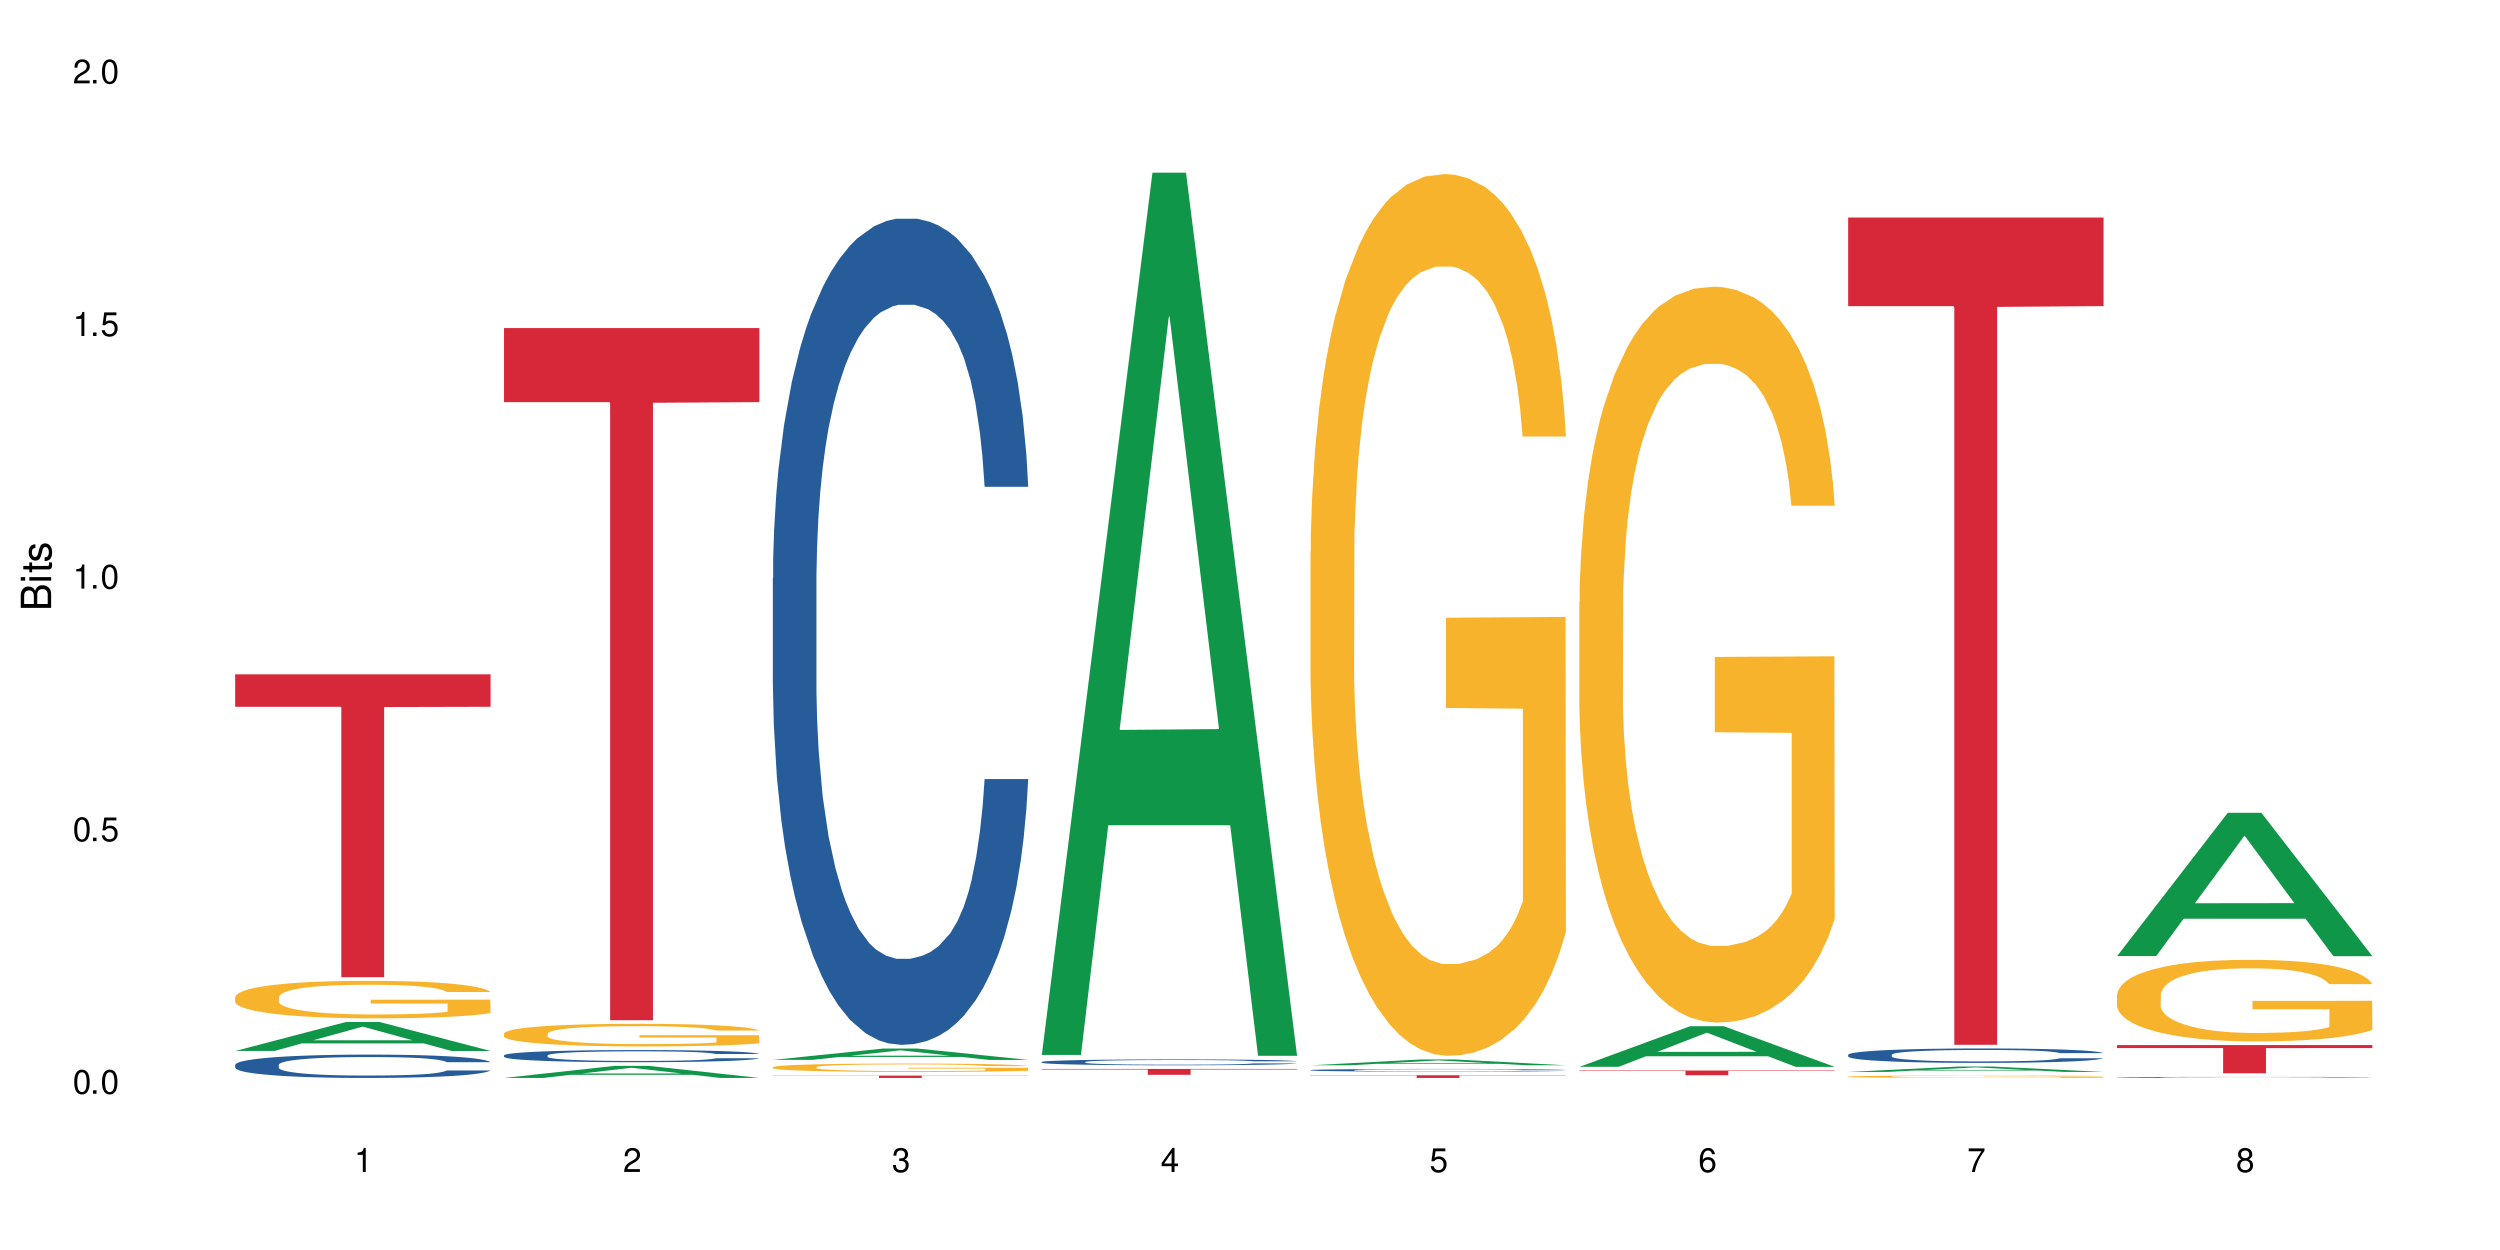 <?xml version="1.0" encoding="UTF-8"?>
<svg xmlns="http://www.w3.org/2000/svg" xmlns:xlink="http://www.w3.org/1999/xlink" width="720" height="360" viewBox="0 0 720 360">
<defs>
<g>
<g id="glyph-0-0">
</g>
<g id="glyph-0-1">
<path d="M 2.641 -6.938 C 2 -6.938 1.422 -6.656 1.078 -6.172 C 0.641 -5.562 0.406 -4.641 0.406 -3.359 C 0.406 -1.016 1.188 0.219 2.641 0.219 C 4.078 0.219 4.859 -1.016 4.859 -3.297 C 4.859 -4.641 4.656 -5.547 4.203 -6.172 C 3.844 -6.656 3.281 -6.938 2.641 -6.938 Z M 2.641 -6.188 C 3.547 -6.188 4 -5.25 4 -3.375 C 4 -1.406 3.562 -0.484 2.625 -0.484 C 1.734 -0.484 1.281 -1.438 1.281 -3.344 C 1.281 -5.25 1.734 -6.188 2.641 -6.188 Z M 2.641 -6.188 "/>
</g>
<g id="glyph-0-2">
<path d="M 1.828 -1 L 0.828 -1 L 0.828 0 L 1.828 0 Z M 1.828 -1 "/>
</g>
<g id="glyph-0-3">
<path d="M 4.562 -6.797 L 1.062 -6.797 L 0.547 -3.094 L 1.328 -3.094 C 1.719 -3.562 2.047 -3.734 2.578 -3.734 C 3.484 -3.734 4.062 -3.109 4.062 -2.094 C 4.062 -1.125 3.484 -0.531 2.578 -0.531 C 1.828 -0.531 1.375 -0.906 1.188 -1.672 L 0.328 -1.672 C 0.453 -1.109 0.547 -0.844 0.75 -0.594 C 1.125 -0.078 1.828 0.219 2.594 0.219 C 3.969 0.219 4.922 -0.781 4.922 -2.219 C 4.922 -3.562 4.031 -4.484 2.719 -4.484 C 2.25 -4.484 1.859 -4.359 1.469 -4.062 L 1.734 -5.969 L 4.562 -5.969 Z M 4.562 -6.797 "/>
</g>
<g id="glyph-0-4">
<path d="M 2.484 -4.938 L 2.484 0 L 3.328 0 L 3.328 -6.938 L 2.766 -6.938 C 2.469 -5.875 2.281 -5.734 0.984 -5.562 L 0.984 -4.938 Z M 2.484 -4.938 "/>
</g>
<g id="glyph-0-5">
<path d="M 4.859 -0.828 L 1.281 -0.828 C 1.359 -1.406 1.672 -1.781 2.5 -2.281 L 3.469 -2.828 C 4.406 -3.344 4.906 -4.062 4.906 -4.906 C 4.906 -5.484 4.672 -6.031 4.266 -6.406 C 3.859 -6.766 3.375 -6.938 2.719 -6.938 C 1.859 -6.938 1.219 -6.625 0.844 -6.031 C 0.609 -5.672 0.5 -5.234 0.484 -4.531 L 1.328 -4.531 C 1.359 -5.016 1.406 -5.281 1.531 -5.516 C 1.75 -5.938 2.188 -6.203 2.703 -6.203 C 3.469 -6.203 4.031 -5.641 4.031 -4.891 C 4.031 -4.344 3.719 -3.859 3.125 -3.516 L 2.234 -3 C 0.812 -2.172 0.406 -1.531 0.328 -0.016 L 4.859 -0.016 Z M 4.859 -0.828 "/>
</g>
<g id="glyph-0-6">
<path d="M 2.125 -3.188 L 2.578 -3.188 C 3.5 -3.188 3.984 -2.766 3.984 -1.922 C 3.984 -1.062 3.469 -0.531 2.594 -0.531 C 1.656 -0.531 1.203 -1 1.156 -2.016 L 0.312 -2.016 C 0.344 -1.453 0.438 -1.094 0.609 -0.781 C 0.953 -0.109 1.625 0.219 2.547 0.219 C 3.953 0.219 4.859 -0.625 4.859 -1.938 C 4.859 -2.828 4.516 -3.297 3.703 -3.594 C 4.344 -3.844 4.656 -4.328 4.656 -5.031 C 4.656 -6.219 3.875 -6.938 2.578 -6.938 C 1.203 -6.938 0.484 -6.172 0.453 -4.703 L 1.297 -4.703 C 1.312 -5.125 1.344 -5.359 1.453 -5.578 C 1.641 -5.969 2.062 -6.203 2.594 -6.203 C 3.344 -6.203 3.797 -5.75 3.797 -5 C 3.797 -4.516 3.609 -4.219 3.25 -4.047 C 3.016 -3.953 2.703 -3.922 2.125 -3.906 Z M 2.125 -3.188 "/>
</g>
<g id="glyph-0-7">
<path d="M 3.141 -1.672 L 3.141 0 L 3.984 0 L 3.984 -1.672 L 4.984 -1.672 L 4.984 -2.438 L 3.984 -2.438 L 3.984 -6.938 L 3.359 -6.938 L 0.266 -2.578 L 0.266 -1.672 Z M 3.141 -2.438 L 1 -2.438 L 3.141 -5.5 Z M 3.141 -2.438 "/>
</g>
<g id="glyph-0-8">
<path d="M 4.781 -5.125 C 4.609 -6.266 3.891 -6.938 2.844 -6.938 C 2.094 -6.938 1.422 -6.578 1.031 -5.953 C 0.594 -5.266 0.406 -4.422 0.406 -3.172 C 0.406 -2 0.578 -1.25 0.984 -0.641 C 1.359 -0.078 1.953 0.219 2.703 0.219 C 3.984 0.219 4.922 -0.75 4.922 -2.094 C 4.922 -3.375 4.062 -4.281 2.844 -4.281 C 2.172 -4.281 1.641 -4.031 1.281 -3.516 C 1.281 -5.234 1.828 -6.188 2.797 -6.188 C 3.391 -6.188 3.797 -5.797 3.938 -5.125 Z M 2.734 -3.531 C 3.547 -3.531 4.062 -2.953 4.062 -2.031 C 4.062 -1.156 3.484 -0.531 2.703 -0.531 C 1.922 -0.531 1.328 -1.188 1.328 -2.078 C 1.328 -2.938 1.906 -3.531 2.734 -3.531 Z M 2.734 -3.531 "/>
</g>
<g id="glyph-0-9">
<path d="M 4.984 -6.797 L 0.438 -6.797 L 0.438 -5.969 L 4.109 -5.969 C 2.5 -3.656 1.828 -2.234 1.328 0 L 2.219 0 C 2.594 -2.172 3.453 -4.047 4.984 -6.094 Z M 4.984 -6.797 "/>
</g>
<g id="glyph-0-10">
<path d="M 3.75 -3.656 C 4.469 -4.094 4.688 -4.438 4.688 -5.078 C 4.688 -6.172 3.844 -6.938 2.641 -6.938 C 1.438 -6.938 0.594 -6.172 0.594 -5.094 C 0.594 -4.438 0.812 -4.094 1.516 -3.656 C 0.734 -3.266 0.359 -2.703 0.359 -1.922 C 0.359 -0.656 1.281 0.219 2.641 0.219 C 3.984 0.219 4.922 -0.656 4.922 -1.922 C 4.922 -2.703 4.531 -3.266 3.75 -3.656 Z M 2.641 -6.188 C 3.359 -6.188 3.812 -5.75 3.812 -5.062 C 3.812 -4.406 3.344 -3.984 2.641 -3.984 C 1.922 -3.984 1.453 -4.406 1.453 -5.078 C 1.453 -5.75 1.922 -6.188 2.641 -6.188 Z M 2.641 -3.266 C 3.484 -3.266 4.062 -2.719 4.062 -1.906 C 4.062 -1.078 3.484 -0.531 2.625 -0.531 C 1.797 -0.531 1.219 -1.094 1.219 -1.906 C 1.219 -2.719 1.781 -3.266 2.641 -3.266 Z M 2.641 -3.266 "/>
</g>
<g id="glyph-1-0">
</g>
<g id="glyph-1-1">
<path d="M 0 -0.953 L 0 -4.891 C 0 -5.719 -0.234 -6.344 -0.734 -6.797 C -1.188 -7.234 -1.812 -7.469 -2.5 -7.469 C -3.547 -7.469 -4.188 -7 -4.625 -5.875 C -4.984 -6.688 -5.625 -7.094 -6.531 -7.094 C -7.172 -7.094 -7.734 -6.859 -8.141 -6.391 C -8.562 -5.922 -8.75 -5.344 -8.75 -4.5 L -8.75 -0.953 Z M -4.984 -2.062 L -7.766 -2.062 L -7.766 -4.219 C -7.766 -4.844 -7.688 -5.203 -7.453 -5.5 C -7.219 -5.812 -6.859 -5.969 -6.375 -5.969 C -5.891 -5.969 -5.531 -5.812 -5.297 -5.5 C -5.062 -5.203 -4.984 -4.844 -4.984 -4.219 Z M -0.984 -2.062 L -4 -2.062 L -4 -4.781 C -4 -5.766 -3.438 -6.359 -2.484 -6.359 C -1.547 -6.359 -0.984 -5.766 -0.984 -4.781 Z M -0.984 -2.062 "/>
</g>
<g id="glyph-1-2">
<path d="M -6.281 -1.797 L -6.281 -0.797 L 0 -0.797 L 0 -1.797 Z M -8.75 -1.797 L -8.75 -0.797 L -7.484 -0.797 L -7.484 -1.797 Z M -8.75 -1.797 "/>
</g>
<g id="glyph-1-3">
<path d="M -6.281 -3.047 L -6.281 -2.016 L -8.016 -2.016 L -8.016 -1.016 L -6.281 -1.016 L -6.281 -0.172 L -5.469 -0.172 L -5.469 -1.016 L -0.719 -1.016 C -0.078 -1.016 0.281 -1.453 0.281 -2.234 C 0.281 -2.5 0.25 -2.719 0.188 -3.047 L -0.641 -3.047 C -0.609 -2.906 -0.594 -2.766 -0.594 -2.562 C -0.594 -2.141 -0.719 -2.016 -1.156 -2.016 L -5.469 -2.016 L -5.469 -3.047 Z M -6.281 -3.047 "/>
</g>
<g id="glyph-1-4">
<path d="M -4.531 -5.25 C -5.766 -5.25 -6.469 -4.422 -6.469 -2.969 C -6.469 -1.516 -5.719 -0.562 -4.547 -0.562 C -3.562 -0.562 -3.094 -1.062 -2.734 -2.562 L -2.516 -3.484 C -2.344 -4.188 -2.094 -4.469 -1.641 -4.469 C -1.047 -4.469 -0.641 -3.875 -0.641 -3 C -0.641 -2.453 -0.797 -2 -1.062 -1.75 C -1.25 -1.594 -1.422 -1.531 -1.875 -1.469 L -1.875 -0.406 C -0.422 -0.453 0.281 -1.266 0.281 -2.922 C 0.281 -4.5 -0.5 -5.516 -1.719 -5.516 C -2.656 -5.516 -3.172 -4.984 -3.469 -3.734 L -3.703 -2.766 C -3.891 -1.953 -4.156 -1.609 -4.594 -1.609 C -5.188 -1.609 -5.547 -2.125 -5.547 -2.938 C -5.547 -3.75 -5.203 -4.172 -4.531 -4.203 Z M -4.531 -5.25 "/>
</g>
</g>
</defs>
<rect x="-72" y="-36" width="864" height="432" fill="rgb(100%, 100%, 100%)" fill-opacity="1"/>
<path fill-rule="nonzero" fill="rgb(6.275%, 58.824%, 28.235%)" fill-opacity="1" d="M 67.73 302.676 L 67.809 302.668 L 99.637 294.332 L 109.301 294.332 L 141.281 302.684 L 130.047 302.684 L 122.031 300.504 L 86.906 300.504 L 79.047 302.676 L 67.73 302.676 L 90.285 299.602 L 118.809 299.594 L 104.586 295.699 L 104.43 295.691 L 104.27 295.715 L 90.207 299.594 L 90.285 299.602 Z M 67.73 302.676 "/>
<path fill-rule="nonzero" fill="rgb(14.51%, 36.078%, 60%)" fill-opacity="1" d="M 67.73 306.656 L 67.82 306.648 L 67.82 306.5 L 68.09 306.27 L 68.719 305.973 L 69.344 305.77 L 70.961 305.41 L 73.203 305.059 L 75.535 304.789 L 77.238 304.629 L 78.766 304.504 L 82.262 304.277 L 84.504 304.16 L 86.926 304.059 L 89.887 303.953 L 92.039 303.891 L 96.883 303.793 L 100.469 303.75 L 103.25 303.73 L 109.262 303.73 L 112.848 303.758 L 115.449 303.789 L 118.32 303.836 L 120.742 303.891 L 124.957 304.027 L 128.727 304.199 L 130.43 304.297 L 133.121 304.488 L 135.184 304.672 L 136.617 304.832 L 138.234 305.059 L 139.668 305.336 L 140.746 305.648 L 141.281 305.91 L 128.727 305.91 L 128.098 305.668 L 127.379 305.477 L 126.035 305.223 L 124.688 305.047 L 122.805 304.867 L 121.102 304.75 L 118.77 304.633 L 116.707 304.562 L 114.555 304.504 L 112.488 304.469 L 108.543 304.434 L 103.969 304.434 L 102.266 304.445 L 98.766 304.492 L 96.883 304.535 L 94.191 304.621 L 92.309 304.703 L 90.066 304.824 L 88.539 304.93 L 86.656 305.09 L 85.312 305.23 L 83.785 305.434 L 82.891 305.586 L 82.082 305.758 L 81.363 305.961 L 80.828 306.176 L 80.469 306.402 L 80.289 306.625 L 80.289 307.574 L 80.469 307.797 L 80.918 308.055 L 82.082 308.43 L 83.785 308.754 L 85.762 309.012 L 87.645 309.195 L 88.719 309.281 L 90.156 309.383 L 92.398 309.504 L 95.629 309.625 L 97.512 309.676 L 100.383 309.727 L 103.34 309.75 L 107.289 309.75 L 110.785 309.727 L 113.117 309.695 L 115.539 309.645 L 118.859 309.539 L 120.922 309.441 L 122.715 309.324 L 124.062 309.211 L 124.957 309.109 L 126.305 308.922 L 127.379 308.711 L 128.188 308.496 L 128.727 308.289 L 141.281 308.289 L 140.746 308.535 L 139.938 308.773 L 139.129 308.949 L 137.875 309.164 L 136.441 309.355 L 134.375 309.57 L 132.672 309.711 L 130.43 309.867 L 128.367 309.984 L 126.125 310.086 L 122.805 310.211 L 120.652 310.27 L 118.32 310.328 L 115.539 310.375 L 112.043 310.418 L 108.273 310.441 L 104.777 310.449 L 101.008 310.438 L 98.227 310.414 L 94.551 310.355 L 89.977 310.246 L 86.656 310.129 L 84.055 310.012 L 81.812 309.891 L 79.301 309.727 L 76.074 309.453 L 74.098 309.246 L 72.754 309.074 L 71.23 308.836 L 70.152 308.621 L 68.898 308.277 L 68 307.84 L 67.73 307.504 Z M 67.73 306.656 "/>
<path fill-rule="nonzero" fill="rgb(96.863%, 70.196%, 16.863%)" fill-opacity="1" d="M 67.73 287.109 L 67.82 287.102 L 67.82 286.902 L 68.18 286.457 L 69.078 285.848 L 70.242 285.344 L 71.5 284.949 L 72.305 284.742 L 73.652 284.445 L 74.816 284.23 L 77.777 283.785 L 81.543 283.371 L 83.609 283.191 L 85.941 283.023 L 89.258 282.836 L 90.785 282.77 L 95.449 282.609 L 100.738 282.512 L 106.57 282.484 L 109.262 282.492 L 112.938 282.531 L 117.961 282.641 L 120.832 282.738 L 123.074 282.836 L 125.406 282.965 L 128.277 283.164 L 130.969 283.398 L 133.121 283.637 L 135.273 283.934 L 137.066 284.25 L 138.594 284.594 L 139.938 285.008 L 140.746 285.355 L 141.281 285.699 L 128.816 285.699 L 128.098 285.355 L 127.289 285.086 L 125.945 284.762 L 124.598 284.523 L 123.254 284.336 L 120.742 284.082 L 118.59 283.922 L 115.898 283.785 L 113.297 283.695 L 110.336 283.637 L 108.543 283.617 L 103.789 283.617 L 99.484 283.688 L 96.973 283.766 L 95.18 283.844 L 92.668 283.992 L 91.141 284.109 L 90.246 284.188 L 87.555 284.496 L 85.762 284.773 L 84.773 284.961 L 83.52 285.254 L 82.621 285.52 L 81.633 285.918 L 81.098 286.211 L 80.379 286.883 L 80.289 288.66 L 80.559 289.035 L 81.098 289.438 L 81.812 289.793 L 82.891 290.168 L 83.965 290.453 L 85.852 290.84 L 87.465 291.098 L 88.719 291.262 L 91.141 291.531 L 92.129 291.617 L 94.461 291.797 L 96.883 291.934 L 99.844 292.055 L 102.086 292.113 L 105.672 292.16 L 110.246 292.16 L 115.629 292.102 L 119.039 292.023 L 121.371 291.945 L 122.895 291.875 L 124.777 291.766 L 126.125 291.668 L 127.379 291.559 L 128.906 291.391 L 128.906 289.035 L 106.75 289.023 L 106.75 287.918 L 141.195 287.91 L 141.281 291.766 L 139.398 292.031 L 137.066 292.289 L 134.824 292.488 L 132.492 292.656 L 129.176 292.844 L 126.484 292.961 L 122.355 293.098 L 118.59 293.188 L 114.645 293.246 L 111.145 293.277 L 107.02 293.285 L 103.34 293.266 L 99.395 293.207 L 96.254 293.129 L 93.383 293.031 L 90.516 292.902 L 86.926 292.695 L 84.594 292.527 L 82.172 292.32 L 79.75 292.074 L 77.598 291.805 L 76.164 291.598 L 74.727 291.363 L 73.203 291.066 L 71.766 290.73 L 70.691 290.426 L 69.703 290.078 L 68.988 289.754 L 68.27 289.309 L 67.91 288.953 L 67.73 288.648 Z M 67.73 287.109 "/>
<path fill-rule="nonzero" fill="rgb(83.922%, 15.686%, 22.353%)" fill-opacity="1" d="M 67.73 194.215 L 141.281 194.215 L 141.281 203.551 L 110.629 203.633 L 110.629 281.434 L 98.297 281.434 L 98.297 203.715 L 98.117 203.551 L 67.73 203.551 Z M 67.73 194.215 "/>
<path fill-rule="nonzero" fill="rgb(6.275%, 58.824%, 28.235%)" fill-opacity="1" d="M 145.156 310.445 L 145.234 310.441 L 177.059 306.961 L 186.723 306.961 L 218.707 310.449 L 207.469 310.449 L 199.453 309.539 L 164.328 309.539 L 156.469 310.445 L 145.156 310.445 L 167.707 309.16 L 196.23 309.156 L 182.008 307.531 L 181.852 307.527 L 181.695 307.535 L 167.629 309.156 L 167.707 309.16 Z M 145.156 310.445 "/>
<path fill-rule="nonzero" fill="rgb(14.51%, 36.078%, 60%)" fill-opacity="1" d="M 145.156 303.941 L 145.242 303.938 L 145.242 303.859 L 145.512 303.738 L 146.141 303.586 L 146.77 303.48 L 148.383 303.293 L 150.625 303.109 L 152.957 302.973 L 154.664 302.887 L 156.188 302.824 L 159.684 302.707 L 161.93 302.645 L 164.352 302.59 L 167.309 302.535 L 169.461 302.504 L 174.305 302.453 L 177.895 302.434 L 180.676 302.422 L 186.684 302.422 L 190.273 302.434 L 192.875 302.449 L 195.742 302.477 L 198.164 302.504 L 202.383 302.574 L 206.148 302.664 L 207.852 302.715 L 210.543 302.816 L 212.605 302.91 L 214.043 302.992 L 215.656 303.109 L 217.094 303.254 L 218.168 303.418 L 218.707 303.555 L 206.148 303.555 L 205.52 303.426 L 204.805 303.328 L 203.457 303.199 L 202.113 303.105 L 200.23 303.012 L 198.523 302.953 L 196.191 302.891 L 194.129 302.852 L 191.977 302.824 L 189.914 302.805 L 185.969 302.785 L 181.391 302.785 L 179.688 302.793 L 176.191 302.816 L 174.305 302.84 L 171.613 302.887 L 169.73 302.926 L 167.488 302.988 L 165.965 303.043 L 164.082 303.129 L 162.734 303.199 L 161.211 303.305 L 160.312 303.387 L 159.508 303.477 L 158.789 303.582 L 158.25 303.691 L 157.891 303.809 L 157.711 303.926 L 157.711 304.418 L 157.891 304.535 L 158.34 304.668 L 159.508 304.863 L 161.211 305.031 L 163.184 305.164 L 165.066 305.262 L 166.145 305.305 L 167.578 305.355 L 169.82 305.422 L 173.051 305.484 L 174.934 305.512 L 177.805 305.535 L 180.766 305.547 L 184.711 305.547 L 188.211 305.535 L 190.543 305.52 L 192.965 305.496 L 196.281 305.441 L 198.344 305.391 L 200.141 305.328 L 201.484 305.27 L 202.383 305.215 L 203.727 305.117 L 204.805 305.008 L 205.609 304.898 L 206.148 304.789 L 218.707 304.789 L 218.168 304.918 L 217.359 305.043 L 216.555 305.133 L 215.297 305.246 L 213.863 305.344 L 211.801 305.457 L 210.094 305.531 L 207.852 305.609 L 205.789 305.668 L 203.547 305.723 L 200.23 305.789 L 198.074 305.82 L 195.742 305.848 L 192.965 305.875 L 189.465 305.895 L 185.699 305.91 L 182.199 305.914 L 178.434 305.906 L 175.652 305.895 L 171.973 305.863 L 167.398 305.809 L 164.082 305.746 L 161.48 305.688 L 159.238 305.621 L 156.727 305.535 L 153.496 305.395 L 151.523 305.285 L 150.176 305.199 L 148.652 305.074 L 147.574 304.961 L 146.32 304.781 L 145.422 304.555 L 145.156 304.383 Z M 145.156 303.941 "/>
<path fill-rule="nonzero" fill="rgb(96.863%, 70.196%, 16.863%)" fill-opacity="1" d="M 145.156 297.652 L 145.242 297.645 L 145.242 297.527 L 145.602 297.258 L 146.5 296.891 L 147.664 296.586 L 148.922 296.348 L 149.73 296.223 L 151.074 296.043 L 152.242 295.914 L 155.199 295.645 L 158.969 295.395 L 161.031 295.289 L 163.363 295.188 L 166.684 295.074 L 168.207 295.031 L 172.871 294.938 L 178.164 294.879 L 183.992 294.859 L 186.684 294.867 L 190.363 294.891 L 195.387 294.957 L 198.254 295.016 L 200.496 295.074 L 202.828 295.152 L 205.699 295.27 L 208.391 295.414 L 210.543 295.555 L 212.695 295.734 L 214.492 295.926 L 216.016 296.133 L 217.359 296.383 L 218.168 296.594 L 218.707 296.801 L 206.238 296.801 L 205.52 296.594 L 204.715 296.43 L 203.367 296.234 L 202.023 296.094 L 200.676 295.98 L 198.164 295.824 L 196.012 295.73 L 193.32 295.645 L 190.723 295.594 L 187.762 295.555 L 185.969 295.543 L 181.211 295.543 L 176.906 295.586 L 174.395 295.633 L 172.602 295.68 L 170.09 295.77 L 168.566 295.844 L 167.668 295.891 L 164.977 296.074 L 163.184 296.242 L 162.195 296.355 L 160.941 296.531 L 160.043 296.691 L 159.059 296.93 L 158.52 297.109 L 157.801 297.516 L 157.711 298.586 L 157.98 298.812 L 158.52 299.055 L 159.238 299.27 L 160.312 299.496 L 161.391 299.668 L 163.273 299.898 L 164.887 300.055 L 166.145 300.156 L 168.566 300.316 L 169.551 300.371 L 171.883 300.477 L 174.305 300.559 L 177.266 300.633 L 179.508 300.668 L 183.098 300.695 L 187.672 300.695 L 193.055 300.66 L 196.461 300.613 L 198.793 300.566 L 200.32 300.523 L 202.203 300.461 L 203.547 300.398 L 204.805 300.336 L 206.328 300.234 L 206.328 298.812 L 184.172 298.805 L 184.172 298.141 L 218.617 298.133 L 218.707 300.461 L 216.824 300.621 L 214.492 300.773 L 212.25 300.895 L 209.918 300.996 L 206.598 301.109 L 203.906 301.18 L 199.781 301.262 L 196.012 301.316 L 192.066 301.352 L 188.566 301.371 L 184.441 301.375 L 180.766 301.363 L 176.816 301.328 L 173.68 301.281 L 170.809 301.219 L 167.938 301.145 L 164.352 301.02 L 162.016 300.918 L 159.594 300.793 L 157.172 300.645 L 155.02 300.484 L 153.586 300.359 L 152.152 300.215 L 150.625 300.035 L 149.191 299.836 L 148.113 299.648 L 147.129 299.441 L 146.41 299.246 L 145.691 298.977 L 145.332 298.762 L 145.156 298.578 Z M 145.156 297.652 "/>
<path fill-rule="nonzero" fill="rgb(83.922%, 15.686%, 22.353%)" fill-opacity="1" d="M 145.156 94.477 L 218.707 94.477 L 218.707 115.812 L 188.051 116 L 188.051 293.812 L 175.719 293.812 L 175.719 116.188 L 175.539 115.812 L 145.156 115.812 Z M 145.156 94.477 "/>
<path fill-rule="nonzero" fill="rgb(6.275%, 58.824%, 28.235%)" fill-opacity="1" d="M 222.578 305.25 L 222.656 305.246 L 254.48 301.973 L 264.148 301.973 L 296.129 305.254 L 284.895 305.254 L 276.879 304.398 L 241.75 304.398 L 233.895 305.25 L 222.578 305.25 L 245.129 304.043 L 273.656 304.039 L 259.434 302.508 L 259.273 302.504 L 259.117 302.516 L 245.051 304.039 L 245.129 304.043 Z M 222.578 305.25 "/>
<path fill-rule="nonzero" fill="rgb(14.51%, 36.078%, 60%)" fill-opacity="1" d="M 222.578 166.516 L 222.668 166.297 L 222.668 161.078 L 222.938 152.812 L 223.562 142.371 L 224.191 135.195 L 225.809 122.363 L 228.051 109.965 L 230.383 100.398 L 232.086 94.742 L 233.609 90.391 L 237.109 82.344 L 239.352 78.211 L 241.773 74.516 L 244.734 70.816 L 246.887 68.645 L 251.73 65.164 L 255.316 63.641 L 258.098 62.988 L 264.109 62.988 L 267.695 63.859 L 270.297 64.945 L 273.168 66.688 L 275.59 68.645 L 279.805 73.43 L 283.57 79.52 L 285.277 82.996 L 287.969 89.738 L 290.031 96.266 L 291.465 101.918 L 293.082 109.965 L 294.516 119.754 L 295.59 130.848 L 296.129 140.199 L 283.57 140.199 L 282.945 131.5 L 282.227 124.758 L 280.883 115.84 L 279.535 109.531 L 277.652 103.223 L 275.949 99.094 L 273.617 94.961 L 271.551 92.352 L 269.398 90.391 L 267.336 89.086 L 263.391 87.781 L 258.816 87.781 L 257.109 88.219 L 253.613 89.957 L 251.73 91.48 L 249.039 94.523 L 247.156 97.352 L 244.914 101.703 L 243.387 105.398 L 241.504 111.055 L 240.16 116.055 L 238.633 123.234 L 237.738 128.672 L 236.93 134.762 L 236.211 141.938 L 235.672 149.551 L 235.316 157.598 L 235.137 165.426 L 235.137 199.137 L 235.316 206.969 L 235.762 216.102 L 236.93 229.371 L 238.633 240.898 L 240.605 250.031 L 242.492 256.555 L 243.566 259.602 L 245.004 263.082 L 247.246 267.43 L 250.473 271.781 L 252.355 273.52 L 255.227 275.262 L 258.188 276.129 L 262.133 276.129 L 265.633 275.262 L 267.965 274.172 L 270.387 272.434 L 273.707 268.734 L 275.77 265.258 L 277.562 261.125 L 278.906 256.992 L 279.805 253.512 L 281.148 246.77 L 282.227 239.375 L 283.035 231.762 L 283.57 224.367 L 296.129 224.367 L 295.59 233.066 L 294.785 241.551 L 293.977 247.855 L 292.723 255.469 L 291.285 262.211 L 289.223 269.824 L 287.52 274.824 L 285.277 280.262 L 283.215 284.395 L 280.973 288.094 L 277.652 292.441 L 275.5 294.617 L 273.168 296.574 L 270.387 298.316 L 266.887 299.836 L 263.121 300.707 L 259.621 300.926 L 255.855 300.488 L 253.074 299.621 L 249.398 297.664 L 244.824 293.746 L 241.504 289.613 L 238.902 285.484 L 236.66 281.133 L 234.148 275.262 L 230.918 265.691 L 228.945 258.297 L 227.602 252.207 L 226.074 243.723 L 225 236.113 L 223.742 223.934 L 222.848 208.492 L 222.578 196.527 Z M 222.578 166.516 "/>
<path fill-rule="nonzero" fill="rgb(96.863%, 70.196%, 16.863%)" fill-opacity="1" d="M 222.578 307.336 L 222.668 307.332 L 222.668 307.289 L 223.027 307.191 L 223.922 307.055 L 225.09 306.941 L 226.344 306.852 L 227.152 306.805 L 228.496 306.738 L 229.664 306.691 L 232.625 306.594 L 236.391 306.5 L 238.453 306.461 L 240.785 306.422 L 244.105 306.379 L 245.629 306.363 L 250.293 306.328 L 255.586 306.309 L 261.418 306.301 L 264.109 306.305 L 267.785 306.312 L 272.809 306.336 L 275.68 306.359 L 277.922 306.379 L 280.254 306.41 L 283.125 306.453 L 285.816 306.508 L 287.969 306.559 L 290.121 306.625 L 291.914 306.695 L 293.438 306.773 L 294.785 306.867 L 295.59 306.941 L 296.129 307.02 L 283.66 307.02 L 282.945 306.941 L 282.137 306.883 L 280.793 306.812 L 279.445 306.758 L 278.102 306.715 L 275.59 306.66 L 273.438 306.625 L 270.746 306.594 L 268.145 306.574 L 265.184 306.559 L 263.391 306.555 L 258.637 306.555 L 254.332 306.57 L 251.82 306.59 L 250.023 306.605 L 247.512 306.641 L 245.988 306.664 L 245.094 306.684 L 242.402 306.75 L 240.605 306.812 L 239.621 306.855 L 238.363 306.922 L 237.469 306.98 L 236.48 307.07 L 235.941 307.137 L 235.227 307.285 L 235.137 307.684 L 235.406 307.766 L 235.941 307.855 L 236.66 307.938 L 237.738 308.02 L 238.812 308.086 L 240.695 308.172 L 242.312 308.227 L 243.566 308.266 L 245.988 308.324 L 246.977 308.344 L 249.309 308.383 L 251.73 308.414 L 254.691 308.441 L 256.934 308.453 L 260.52 308.465 L 265.094 308.465 L 270.477 308.453 L 273.887 308.434 L 276.219 308.418 L 277.742 308.402 L 279.625 308.379 L 280.973 308.355 L 282.227 308.332 L 283.75 308.293 L 283.75 307.766 L 261.598 307.766 L 261.598 307.516 L 296.039 307.516 L 296.129 308.379 L 294.246 308.438 L 291.914 308.496 L 289.672 308.539 L 287.34 308.578 L 284.02 308.617 L 281.328 308.645 L 277.203 308.676 L 273.438 308.695 L 269.488 308.707 L 265.992 308.715 L 261.867 308.719 L 258.188 308.715 L 254.242 308.699 L 251.102 308.684 L 248.23 308.66 L 245.359 308.633 L 241.773 308.586 L 239.441 308.547 L 237.02 308.5 L 234.598 308.445 L 232.445 308.387 L 231.008 308.34 L 229.574 308.289 L 228.051 308.223 L 226.613 308.145 L 225.539 308.078 L 224.551 308 L 223.832 307.926 L 223.117 307.828 L 222.758 307.75 L 222.578 307.68 Z M 222.578 307.336 "/>
<path fill-rule="nonzero" fill="rgb(83.922%, 15.686%, 22.353%)" fill-opacity="1" d="M 222.578 309.766 L 296.129 309.766 L 296.129 309.836 L 265.477 309.84 L 265.477 310.449 L 253.141 310.449 L 253.141 309.84 L 252.965 309.836 L 222.578 309.836 Z M 222.578 309.766 "/>
<path fill-rule="nonzero" fill="rgb(6.275%, 58.824%, 28.235%)" fill-opacity="1" d="M 300 303.824 L 300.078 303.586 L 331.906 49.734 L 341.57 49.734 L 373.555 304.066 L 362.316 304.066 L 354.301 237.676 L 319.176 237.676 L 311.316 303.824 L 300 303.824 L 322.555 210.215 L 351.078 209.973 L 336.855 91.285 L 336.699 91.047 L 336.543 91.766 L 322.477 209.973 L 322.555 210.215 Z M 300 303.824 "/>
<path fill-rule="nonzero" fill="rgb(14.51%, 36.078%, 60%)" fill-opacity="1" d="M 300 305.848 L 300.09 305.844 L 300.09 305.809 L 300.359 305.75 L 300.988 305.676 L 301.617 305.625 L 303.23 305.535 L 305.473 305.445 L 307.805 305.379 L 309.508 305.336 L 311.035 305.305 L 314.531 305.25 L 316.773 305.219 L 319.195 305.195 L 322.156 305.168 L 324.309 305.152 L 329.152 305.129 L 332.742 305.117 L 335.52 305.113 L 341.531 305.113 L 345.117 305.117 L 347.719 305.125 L 350.59 305.137 L 353.012 305.152 L 357.227 305.188 L 360.996 305.23 L 362.699 305.254 L 365.391 305.301 L 367.453 305.348 L 368.891 305.387 L 370.504 305.445 L 371.938 305.516 L 373.016 305.594 L 373.555 305.66 L 360.996 305.66 L 360.367 305.598 L 359.648 305.551 L 358.305 305.488 L 356.961 305.441 L 355.074 305.398 L 353.371 305.367 L 351.039 305.34 L 348.977 305.32 L 346.824 305.305 L 344.762 305.297 L 340.812 305.289 L 334.535 305.289 L 331.035 305.305 L 329.152 305.312 L 326.461 305.336 L 324.578 305.355 L 322.336 305.387 L 320.812 305.414 L 318.926 305.453 L 317.582 305.488 L 316.059 305.539 L 315.16 305.578 L 314.352 305.621 L 313.637 305.672 L 313.098 305.727 L 312.738 305.785 L 312.559 305.84 L 312.559 306.078 L 312.738 306.133 L 313.188 306.199 L 314.352 306.293 L 316.059 306.375 L 318.031 306.441 L 319.914 306.484 L 320.992 306.508 L 322.426 306.531 L 324.668 306.562 L 327.898 306.594 L 329.781 306.605 L 332.652 306.617 L 335.609 306.625 L 339.559 306.625 L 343.055 306.617 L 345.387 306.609 L 347.809 306.598 L 351.129 306.574 L 353.191 306.547 L 354.984 306.52 L 356.332 306.488 L 357.227 306.465 L 358.574 306.418 L 359.648 306.363 L 360.457 306.309 L 360.996 306.258 L 373.555 306.258 L 373.016 306.32 L 372.207 306.379 L 371.402 306.426 L 370.145 306.477 L 368.711 306.527 L 366.645 306.582 L 364.941 306.617 L 362.699 306.656 L 360.637 306.684 L 358.395 306.711 L 355.074 306.742 L 352.922 306.758 L 350.59 306.77 L 347.809 306.781 L 344.312 306.793 L 340.543 306.801 L 337.047 306.801 L 333.277 306.797 L 330.5 306.793 L 326.82 306.777 L 322.246 306.75 L 318.926 306.723 L 316.324 306.691 L 314.082 306.66 L 311.57 306.617 L 308.344 306.551 L 306.371 306.5 L 305.023 306.457 L 303.5 306.395 L 302.422 306.34 L 301.168 306.254 L 300.27 306.145 L 300 306.059 Z M 300 305.848 "/>
<path fill-rule="nonzero" fill="rgb(83.922%, 15.686%, 22.353%)" fill-opacity="1" d="M 300 307.848 L 373.555 307.848 L 373.555 308.027 L 342.898 308.031 L 342.898 309.539 L 330.566 309.539 L 330.566 308.031 L 330.387 308.027 L 300 308.027 Z M 300 307.848 "/>
<path fill-rule="nonzero" fill="rgb(6.275%, 58.824%, 28.235%)" fill-opacity="1" d="M 377.426 306.805 L 377.504 306.805 L 409.328 305.121 L 418.992 305.121 L 450.977 306.805 L 439.738 306.805 L 431.723 306.367 L 396.598 306.367 L 388.738 306.805 L 377.426 306.805 L 399.977 306.184 L 428.504 306.184 L 414.277 305.398 L 414.121 305.395 L 413.965 305.398 L 399.898 306.184 L 399.977 306.184 Z M 377.426 306.805 "/>
<path fill-rule="nonzero" fill="rgb(14.51%, 36.078%, 60%)" fill-opacity="1" d="M 377.426 308.191 L 377.516 308.191 L 377.516 308.172 L 377.781 308.145 L 378.41 308.113 L 379.039 308.09 L 380.652 308.047 L 382.895 308.008 L 385.227 307.977 L 386.934 307.957 L 388.457 307.941 L 391.957 307.918 L 394.199 307.902 L 396.621 307.891 L 399.578 307.879 L 401.734 307.871 L 406.574 307.859 L 410.164 307.855 L 412.945 307.852 L 418.953 307.852 L 422.543 307.855 L 425.145 307.859 L 428.016 307.867 L 430.438 307.871 L 434.652 307.887 L 438.418 307.906 L 440.125 307.918 L 442.812 307.941 L 444.879 307.961 L 446.312 307.98 L 447.926 308.008 L 449.363 308.039 L 450.438 308.074 L 450.977 308.105 L 438.418 308.105 L 437.789 308.078 L 437.074 308.055 L 435.727 308.027 L 434.383 308.004 L 432.5 307.984 L 430.793 307.973 L 428.461 307.957 L 426.398 307.949 L 424.246 307.941 L 422.184 307.938 L 418.238 307.934 L 411.957 307.934 L 408.461 307.941 L 406.574 307.945 L 403.887 307.957 L 402 307.965 L 399.758 307.98 L 398.234 307.992 L 396.352 308.012 L 395.004 308.027 L 393.48 308.051 L 392.582 308.066 L 391.777 308.086 L 391.059 308.109 L 390.52 308.137 L 390.16 308.16 L 389.98 308.188 L 389.98 308.297 L 390.16 308.32 L 390.609 308.352 L 391.777 308.395 L 393.48 308.434 L 395.453 308.461 L 397.336 308.484 L 398.414 308.492 L 399.848 308.504 L 402.09 308.52 L 405.32 308.531 L 407.203 308.539 L 410.074 308.543 L 413.035 308.547 L 416.98 308.547 L 420.48 308.543 L 422.812 308.539 L 425.234 308.535 L 428.551 308.523 L 430.613 308.512 L 432.41 308.5 L 433.754 308.484 L 434.652 308.473 L 435.996 308.453 L 437.074 308.426 L 437.879 308.402 L 438.418 308.379 L 450.977 308.379 L 450.438 308.406 L 449.633 308.434 L 448.824 308.457 L 447.566 308.48 L 446.133 308.5 L 444.07 308.527 L 442.367 308.543 L 440.125 308.562 L 438.059 308.574 L 435.816 308.586 L 432.5 308.602 L 430.348 308.605 L 428.016 308.613 L 425.234 308.621 L 421.734 308.625 L 417.969 308.629 L 414.469 308.629 L 410.703 308.625 L 407.922 308.625 L 404.242 308.617 L 399.668 308.605 L 396.352 308.59 L 393.75 308.578 L 391.508 308.562 L 388.996 308.543 L 385.766 308.512 L 383.793 308.488 L 382.449 308.469 L 380.922 308.441 L 379.848 308.418 L 378.59 308.379 L 377.695 308.328 L 377.426 308.289 Z M 377.426 308.191 "/>
<path fill-rule="nonzero" fill="rgb(96.863%, 70.196%, 16.863%)" fill-opacity="1" d="M 377.426 158.891 L 377.516 158.656 L 377.516 154.02 L 377.871 143.582 L 378.77 129.203 L 379.938 117.375 L 381.191 108.098 L 382 103.227 L 383.344 96.27 L 384.512 91.168 L 387.469 80.73 L 391.238 70.988 L 393.301 66.816 L 395.633 62.871 L 398.953 58.465 L 400.477 56.844 L 405.141 53.133 L 410.434 50.812 L 416.262 50.117 L 418.953 50.348 L 422.633 51.277 L 427.656 53.828 L 430.527 56.148 L 432.77 58.465 L 435.102 61.48 L 437.969 66.121 L 440.66 71.688 L 442.812 77.254 L 444.969 84.211 L 446.762 91.633 L 448.285 99.75 L 449.633 109.488 L 450.438 117.605 L 450.977 125.723 L 438.508 125.723 L 437.789 117.605 L 436.984 111.344 L 435.637 103.691 L 434.293 98.125 L 432.949 93.719 L 430.438 87.688 L 428.281 83.977 L 425.594 80.73 L 422.992 78.645 L 420.031 77.254 L 418.238 76.789 L 413.484 76.789 L 409.176 78.41 L 406.664 80.266 L 404.871 82.121 L 402.359 85.602 L 400.836 88.383 L 399.938 90.238 L 397.246 97.43 L 395.453 103.922 L 394.469 108.328 L 393.211 115.289 L 392.312 121.551 L 391.328 130.828 L 390.789 137.785 L 390.07 153.555 L 389.98 195.301 L 390.25 204.113 L 390.789 213.625 L 391.508 221.973 L 392.582 230.785 L 393.66 237.512 L 395.543 246.559 L 397.156 252.586 L 398.414 256.531 L 400.836 262.793 L 401.82 264.879 L 404.156 269.055 L 406.574 272.301 L 409.535 275.082 L 411.777 276.477 L 415.367 277.637 L 419.941 277.637 L 425.324 276.242 L 428.73 274.387 L 431.062 272.531 L 432.59 270.91 L 434.473 268.359 L 435.816 266.039 L 437.074 263.488 L 438.598 259.543 L 438.598 204.113 L 416.441 203.883 L 416.441 177.906 L 450.887 177.676 L 450.977 268.359 L 449.094 274.621 L 446.762 280.648 L 444.52 285.289 L 442.188 289.23 L 438.867 293.637 L 436.176 296.422 L 432.051 299.668 L 428.281 301.754 L 424.336 303.145 L 420.84 303.844 L 416.711 304.074 L 413.035 303.609 L 409.086 302.219 L 405.949 300.363 L 403.078 298.043 L 400.207 295.027 L 396.621 290.16 L 394.289 286.215 L 391.867 281.344 L 389.445 275.547 L 387.293 269.285 L 385.855 264.414 L 384.422 258.848 L 382.895 251.891 L 381.461 244.004 L 380.383 236.816 L 379.398 228.699 L 378.68 221.047 L 377.961 210.609 L 377.605 202.258 L 377.426 195.07 Z M 377.426 158.891 "/>
<path fill-rule="nonzero" fill="rgb(83.922%, 15.686%, 22.353%)" fill-opacity="1" d="M 377.426 309.676 L 450.977 309.676 L 450.977 309.758 L 420.324 309.758 L 420.324 310.449 L 407.988 310.449 L 407.988 309.758 L 377.426 309.758 Z M 377.426 309.676 "/>
<path fill-rule="nonzero" fill="rgb(6.275%, 58.824%, 28.235%)" fill-opacity="1" d="M 454.848 307.246 L 454.926 307.238 L 486.75 295.543 L 496.418 295.543 L 528.398 307.258 L 517.164 307.258 L 509.148 304.199 L 474.023 304.199 L 466.164 307.246 L 454.848 307.246 L 477.402 302.934 L 505.926 302.926 L 491.703 297.457 L 491.547 297.445 L 491.387 297.477 L 477.32 302.926 L 477.402 302.934 Z M 454.848 307.246 "/>
<path fill-rule="nonzero" fill="rgb(96.863%, 70.196%, 16.863%)" fill-opacity="1" d="M 454.848 173.332 L 454.938 173.137 L 454.938 169.266 L 455.297 160.559 L 456.191 148.559 L 457.359 138.688 L 458.613 130.945 L 459.422 126.879 L 460.77 121.074 L 461.934 116.816 L 464.895 108.105 L 468.66 99.977 L 470.723 96.492 L 473.055 93.203 L 476.375 89.523 L 477.898 88.168 L 482.562 85.074 L 487.855 83.137 L 493.688 82.555 L 496.379 82.75 L 500.055 83.523 L 505.078 85.652 L 507.949 87.59 L 510.191 89.523 L 512.523 92.039 L 515.395 95.91 L 518.086 100.555 L 520.238 105.203 L 522.391 111.008 L 524.184 117.203 L 525.711 123.977 L 527.055 132.105 L 527.863 138.879 L 528.398 145.652 L 515.934 145.652 L 515.215 138.879 L 514.406 133.652 L 513.062 127.266 L 511.715 122.621 L 510.371 118.945 L 507.859 113.91 L 505.707 110.816 L 503.016 108.105 L 500.414 106.363 L 497.453 105.203 L 495.66 104.816 L 490.906 104.816 L 486.602 106.168 L 484.09 107.719 L 482.297 109.266 L 479.785 112.168 L 478.258 114.492 L 477.363 116.039 L 474.672 122.039 L 472.879 127.461 L 471.891 131.137 L 470.633 136.945 L 469.738 142.172 L 468.75 149.914 L 468.211 155.719 L 467.496 168.879 L 467.406 203.719 L 467.676 211.074 L 468.211 219.012 L 468.93 225.977 L 470.008 233.332 L 471.082 238.945 L 472.965 246.496 L 474.582 251.527 L 475.836 254.816 L 478.258 260.043 L 479.246 261.785 L 481.578 265.27 L 484 267.98 L 486.961 270.301 L 489.203 271.461 L 492.789 272.43 L 497.363 272.43 L 502.746 271.27 L 506.156 269.719 L 508.488 268.172 L 510.012 266.816 L 511.895 264.688 L 513.242 262.754 L 514.496 260.625 L 516.023 257.332 L 516.023 211.074 L 493.867 210.883 L 493.867 189.203 L 528.309 189.008 L 528.398 264.688 L 526.516 269.914 L 524.184 274.945 L 521.941 278.816 L 519.609 282.109 L 516.289 285.785 L 513.602 288.109 L 509.473 290.816 L 505.707 292.559 L 501.758 293.723 L 498.262 294.301 L 494.137 294.496 L 490.457 294.109 L 486.512 292.945 L 483.371 291.398 L 480.5 289.465 L 477.633 286.945 L 474.043 282.883 L 471.711 279.59 L 469.289 275.527 L 466.867 270.688 L 464.715 265.461 L 463.281 261.398 L 461.844 256.754 L 460.32 250.945 L 458.883 244.367 L 457.809 238.367 L 456.82 231.59 L 456.102 225.203 L 455.387 216.492 L 455.027 209.527 L 454.848 203.527 Z M 454.848 173.332 "/>
<path fill-rule="nonzero" fill="rgb(83.922%, 15.686%, 22.353%)" fill-opacity="1" d="M 454.848 308.305 L 528.398 308.305 L 528.398 308.449 L 497.746 308.449 L 497.746 309.652 L 485.414 309.652 L 485.414 308.453 L 485.234 308.449 L 454.848 308.449 Z M 454.848 308.305 "/>
<path fill-rule="nonzero" fill="rgb(6.275%, 58.824%, 28.235%)" fill-opacity="1" d="M 532.27 308.715 L 532.352 308.711 L 564.176 307.16 L 573.84 307.16 L 605.824 308.715 L 594.586 308.715 L 586.57 308.309 L 551.445 308.309 L 543.586 308.715 L 532.27 308.715 L 554.824 308.141 L 583.348 308.141 L 569.125 307.414 L 568.969 307.414 L 568.812 307.418 L 554.746 308.141 L 554.824 308.141 Z M 532.27 308.715 "/>
<path fill-rule="nonzero" fill="rgb(14.51%, 36.078%, 60%)" fill-opacity="1" d="M 532.27 303.766 L 532.359 303.762 L 532.359 303.672 L 532.629 303.527 L 533.258 303.344 L 533.887 303.219 L 535.5 302.996 L 537.742 302.781 L 540.074 302.613 L 541.777 302.512 L 543.305 302.438 L 546.801 302.297 L 549.043 302.227 L 551.465 302.16 L 554.426 302.094 L 556.578 302.059 L 561.422 301.996 L 565.012 301.969 L 567.793 301.957 L 573.801 301.957 L 577.391 301.973 L 579.992 301.992 L 582.859 302.023 L 585.281 302.059 L 589.5 302.141 L 593.266 302.246 L 594.969 302.309 L 597.66 302.426 L 599.723 302.539 L 601.16 302.641 L 602.773 302.781 L 604.207 302.949 L 605.285 303.145 L 605.824 303.309 L 593.266 303.309 L 592.637 303.156 L 591.922 303.039 L 590.574 302.883 L 589.23 302.773 L 587.344 302.66 L 585.641 302.59 L 583.309 302.516 L 581.246 302.473 L 579.094 302.438 L 577.031 302.414 L 573.082 302.391 L 568.508 302.391 L 566.805 302.398 L 563.305 302.43 L 561.422 302.457 L 558.73 302.508 L 556.848 302.559 L 554.605 302.637 L 553.082 302.699 L 551.199 302.797 L 549.852 302.887 L 548.328 303.012 L 547.43 303.105 L 546.621 303.211 L 545.906 303.336 L 545.367 303.469 L 545.008 303.609 L 544.828 303.746 L 544.828 304.336 L 545.008 304.473 L 545.457 304.633 L 546.621 304.863 L 548.328 305.066 L 550.301 305.227 L 552.184 305.34 L 553.262 305.391 L 554.695 305.453 L 556.938 305.527 L 560.168 305.605 L 562.051 305.637 L 564.922 305.664 L 567.883 305.68 L 571.828 305.68 L 575.324 305.664 L 577.656 305.648 L 580.078 305.617 L 583.398 305.551 L 585.461 305.492 L 587.254 305.418 L 588.602 305.348 L 589.5 305.285 L 590.844 305.168 L 591.922 305.039 L 592.727 304.906 L 593.266 304.777 L 605.824 304.777 L 605.285 304.93 L 604.477 305.078 L 603.672 305.188 L 602.414 305.32 L 600.98 305.438 L 598.918 305.57 L 597.211 305.66 L 594.969 305.754 L 592.906 305.824 L 590.664 305.891 L 587.344 305.965 L 585.191 306.004 L 582.859 306.039 L 580.078 306.07 L 576.582 306.094 L 572.816 306.109 L 569.316 306.113 L 565.551 306.105 L 562.77 306.09 L 559.09 306.059 L 554.516 305.988 L 551.199 305.918 L 548.598 305.844 L 546.355 305.77 L 543.844 305.664 L 540.613 305.5 L 538.641 305.371 L 537.293 305.262 L 535.77 305.113 L 534.691 304.98 L 533.438 304.77 L 532.539 304.5 L 532.27 304.289 Z M 532.27 303.766 "/>
<path fill-rule="nonzero" fill="rgb(96.863%, 70.196%, 16.863%)" fill-opacity="1" d="M 532.27 310.055 L 532.359 310.055 L 532.359 310.043 L 532.719 310.016 L 533.617 309.977 L 534.781 309.945 L 536.039 309.918 L 536.844 309.906 L 538.191 309.887 L 539.355 309.875 L 542.316 309.844 L 546.086 309.82 L 548.148 309.809 L 550.48 309.797 L 553.797 309.785 L 555.324 309.781 L 559.988 309.77 L 565.281 309.766 L 571.109 309.762 L 573.801 309.762 L 577.48 309.766 L 582.5 309.773 L 585.371 309.777 L 587.613 309.785 L 589.945 309.793 L 592.816 309.805 L 595.508 309.82 L 597.66 309.836 L 599.812 309.855 L 601.609 309.875 L 603.133 309.898 L 604.477 309.922 L 605.285 309.945 L 605.824 309.965 L 593.355 309.965 L 592.637 309.945 L 591.832 309.93 L 590.484 309.906 L 589.141 309.891 L 587.793 309.879 L 585.281 309.863 L 583.129 309.855 L 580.438 309.844 L 577.836 309.84 L 574.879 309.836 L 568.328 309.836 L 564.023 309.84 L 561.512 309.844 L 559.719 309.848 L 557.207 309.859 L 555.684 309.867 L 554.785 309.871 L 552.094 309.891 L 550.301 309.906 L 549.312 309.918 L 548.059 309.938 L 547.16 309.957 L 546.176 309.98 L 545.637 310 L 544.918 310.043 L 544.828 310.156 L 545.098 310.18 L 545.637 310.203 L 546.355 310.227 L 547.43 310.25 L 548.508 310.27 L 550.391 310.293 L 552.004 310.309 L 553.262 310.32 L 555.684 310.336 L 556.668 310.344 L 559 310.355 L 561.422 310.363 L 564.383 310.371 L 566.625 310.375 L 570.215 310.379 L 574.789 310.379 L 580.168 310.375 L 583.578 310.367 L 585.91 310.363 L 587.434 310.359 L 589.32 310.352 L 590.664 310.348 L 591.922 310.34 L 593.445 310.328 L 593.445 310.18 L 571.289 310.18 L 571.289 310.109 L 605.734 310.105 L 605.824 310.352 L 603.941 310.371 L 601.609 310.387 L 599.363 310.398 L 597.031 310.41 L 593.715 310.422 L 591.023 310.43 L 586.898 310.438 L 583.129 310.441 L 579.184 310.445 L 575.684 310.449 L 567.883 310.449 L 563.934 310.445 L 560.797 310.438 L 557.926 310.434 L 555.055 310.426 L 551.465 310.41 L 549.133 310.402 L 544.289 310.371 L 542.137 310.355 L 540.703 310.344 L 539.266 310.328 L 537.742 310.309 L 536.309 310.285 L 535.23 310.266 L 534.246 310.246 L 533.527 310.227 L 532.809 310.195 L 532.449 310.176 L 532.27 310.156 Z M 532.27 310.055 "/>
<path fill-rule="nonzero" fill="rgb(83.922%, 15.686%, 22.353%)" fill-opacity="1" d="M 532.27 62.656 L 605.824 62.656 L 605.824 88.16 L 575.168 88.383 L 575.168 300.91 L 562.836 300.91 L 562.836 88.605 L 562.656 88.16 L 532.27 88.16 Z M 532.27 62.656 "/>
<path fill-rule="nonzero" fill="rgb(6.275%, 58.824%, 28.235%)" fill-opacity="1" d="M 609.695 275.344 L 609.773 275.305 L 641.598 234.078 L 651.266 234.078 L 683.246 275.383 L 672.008 275.383 L 663.996 264.602 L 628.867 264.602 L 621.012 275.344 L 609.695 275.344 L 632.246 260.141 L 660.773 260.102 L 646.551 240.828 L 646.391 240.789 L 646.234 240.906 L 632.168 260.102 L 632.246 260.141 Z M 609.695 275.344 "/>
<path fill-rule="nonzero" fill="rgb(14.51%, 36.078%, 60%)" fill-opacity="1" d="M 609.695 310.277 L 609.785 310.277 L 609.785 310.273 L 610.055 310.262 L 610.68 310.25 L 611.309 310.238 L 612.922 310.223 L 615.164 310.207 L 617.5 310.195 L 619.203 310.188 L 620.727 310.184 L 624.227 310.172 L 626.469 310.168 L 628.891 310.164 L 631.852 310.156 L 634.004 310.156 L 638.848 310.148 L 657.414 310.148 L 660.285 310.152 L 662.707 310.156 L 666.922 310.16 L 670.688 310.168 L 672.395 310.172 L 675.086 310.18 L 677.148 310.191 L 678.582 310.195 L 680.195 310.207 L 681.633 310.219 L 682.707 310.234 L 683.246 310.246 L 670.688 310.246 L 670.062 310.234 L 669.344 310.227 L 667.996 310.215 L 666.652 310.207 L 664.77 310.199 L 663.066 310.195 L 660.734 310.188 L 658.668 310.184 L 656.516 310.184 L 654.453 310.18 L 644.227 310.18 L 640.73 310.184 L 638.848 310.184 L 636.156 310.188 L 634.273 310.191 L 632.027 310.195 L 630.504 310.203 L 628.621 310.207 L 627.273 310.215 L 625.75 310.223 L 624.852 310.23 L 624.047 310.238 L 623.328 310.246 L 622.43 310.266 L 622.254 310.277 L 622.254 310.32 L 622.43 310.332 L 622.879 310.34 L 624.047 310.359 L 625.75 310.375 L 627.723 310.383 L 629.605 310.395 L 630.684 310.398 L 632.117 310.402 L 634.363 310.406 L 637.59 310.414 L 639.473 310.414 L 642.344 310.418 L 652.75 310.418 L 655.082 310.414 L 657.504 310.414 L 660.82 310.41 L 662.887 310.402 L 664.68 310.398 L 666.023 310.395 L 666.922 310.391 L 668.266 310.379 L 669.344 310.371 L 670.152 310.363 L 670.688 310.352 L 683.246 310.352 L 682.707 310.363 L 681.902 310.375 L 681.094 310.383 L 679.84 310.391 L 678.402 310.398 L 676.34 310.41 L 674.637 310.418 L 672.395 310.422 L 670.332 310.43 L 668.086 310.434 L 664.77 310.438 L 662.617 310.441 L 660.285 310.445 L 657.504 310.445 L 654.004 310.449 L 640.191 310.449 L 636.516 310.445 L 631.941 310.441 L 628.621 310.434 L 626.02 310.43 L 623.777 310.426 L 621.266 310.418 L 618.035 310.406 L 616.062 310.395 L 614.719 310.387 L 613.191 310.375 L 612.117 310.367 L 610.859 310.352 L 609.965 310.332 L 609.695 310.316 Z M 609.695 310.277 "/>
<path fill-rule="nonzero" fill="rgb(96.863%, 70.196%, 16.863%)" fill-opacity="1" d="M 609.695 286.496 L 609.785 286.473 L 609.785 286.043 L 610.145 285.078 L 611.039 283.746 L 612.207 282.652 L 613.461 281.793 L 614.27 281.344 L 615.613 280.699 L 616.781 280.227 L 619.742 279.262 L 623.508 278.359 L 625.57 277.977 L 627.902 277.609 L 631.223 277.203 L 632.746 277.051 L 637.41 276.707 L 642.703 276.492 L 648.535 276.43 L 651.223 276.453 L 654.902 276.535 L 659.926 276.773 L 662.797 276.988 L 665.039 277.203 L 667.371 277.48 L 670.242 277.91 L 672.93 278.426 L 675.086 278.941 L 677.238 279.586 L 679.031 280.27 L 680.555 281.023 L 681.902 281.922 L 682.707 282.676 L 683.246 283.426 L 670.777 283.426 L 670.062 282.676 L 669.254 282.094 L 667.91 281.387 L 666.562 280.871 L 665.219 280.465 L 662.707 279.906 L 660.555 279.562 L 657.863 279.262 L 655.262 279.07 L 652.301 278.941 L 650.508 278.898 L 645.754 278.898 L 641.449 279.047 L 638.938 279.219 L 637.141 279.391 L 634.629 279.715 L 633.105 279.973 L 632.207 280.141 L 629.52 280.809 L 627.723 281.41 L 626.738 281.816 L 625.48 282.461 L 624.586 283.039 L 623.598 283.898 L 623.059 284.543 L 622.344 286 L 622.254 289.863 L 622.52 290.68 L 623.059 291.559 L 623.777 292.332 L 624.852 293.148 L 625.93 293.77 L 627.812 294.605 L 629.43 295.164 L 630.684 295.531 L 633.105 296.109 L 634.094 296.301 L 636.426 296.688 L 638.848 296.988 L 641.805 297.246 L 644.047 297.375 L 647.637 297.484 L 652.211 297.484 L 657.594 297.355 L 661 297.184 L 663.332 297.012 L 664.859 296.859 L 666.742 296.625 L 668.086 296.41 L 669.344 296.172 L 670.867 295.809 L 670.867 290.68 L 648.715 290.66 L 648.715 288.254 L 683.156 288.234 L 683.246 296.625 L 681.363 297.203 L 679.031 297.762 L 676.789 298.191 L 674.457 298.555 L 671.137 298.965 L 668.445 299.223 L 664.32 299.523 L 660.555 299.715 L 656.605 299.844 L 653.109 299.906 L 648.98 299.93 L 645.305 299.887 L 641.359 299.758 L 638.219 299.586 L 635.348 299.371 L 632.477 299.094 L 628.891 298.641 L 626.559 298.277 L 624.137 297.824 L 621.715 297.289 L 619.562 296.711 L 618.125 296.258 L 616.691 295.746 L 615.164 295.102 L 613.73 294.371 L 612.656 293.707 L 611.668 292.953 L 610.949 292.246 L 610.234 291.281 L 609.875 290.508 L 609.695 289.844 Z M 609.695 286.496 "/>
<path fill-rule="nonzero" fill="rgb(83.922%, 15.686%, 22.353%)" fill-opacity="1" d="M 609.695 300.977 L 683.246 300.977 L 683.246 301.848 L 652.594 301.855 L 652.594 309.102 L 640.258 309.102 L 640.258 301.859 L 640.082 301.848 L 609.695 301.848 Z M 609.695 300.977 "/>
<g fill="rgb(0%, 0%, 0%)" fill-opacity="1">
<use xlink:href="#glyph-0-1" x="20.965" y="314.993"/>
<use xlink:href="#glyph-0-2" x="25.965" y="314.993"/>
<use xlink:href="#glyph-0-1" x="28.965" y="314.993"/>
</g>
<g fill="rgb(0%, 0%, 0%)" fill-opacity="1">
<use xlink:href="#glyph-0-1" x="20.965" y="242.251"/>
<use xlink:href="#glyph-0-2" x="25.965" y="242.251"/>
<use xlink:href="#glyph-0-3" x="28.965" y="242.251"/>
</g>
<g fill="rgb(0%, 0%, 0%)" fill-opacity="1">
<use xlink:href="#glyph-0-4" x="20.965" y="169.509"/>
<use xlink:href="#glyph-0-2" x="25.965" y="169.509"/>
<use xlink:href="#glyph-0-1" x="28.965" y="169.509"/>
</g>
<g fill="rgb(0%, 0%, 0%)" fill-opacity="1">
<use xlink:href="#glyph-0-4" x="20.965" y="96.767"/>
<use xlink:href="#glyph-0-2" x="25.965" y="96.767"/>
<use xlink:href="#glyph-0-3" x="28.965" y="96.767"/>
</g>
<g fill="rgb(0%, 0%, 0%)" fill-opacity="1">
<use xlink:href="#glyph-0-5" x="20.965" y="24.024"/>
<use xlink:href="#glyph-0-2" x="25.965" y="24.024"/>
<use xlink:href="#glyph-0-1" x="28.965" y="24.024"/>
</g>
<g fill="rgb(0%, 0%, 0%)" fill-opacity="1">
<use xlink:href="#glyph-0-4" x="102.008" y="337.532"/>
</g>
<g fill="rgb(0%, 0%, 0%)" fill-opacity="1">
<use xlink:href="#glyph-0-5" x="179.43" y="337.532"/>
</g>
<g fill="rgb(0%, 0%, 0%)" fill-opacity="1">
<use xlink:href="#glyph-0-6" x="256.855" y="337.532"/>
</g>
<g fill="rgb(0%, 0%, 0%)" fill-opacity="1">
<use xlink:href="#glyph-0-7" x="334.277" y="337.532"/>
</g>
<g fill="rgb(0%, 0%, 0%)" fill-opacity="1">
<use xlink:href="#glyph-0-3" x="411.699" y="337.532"/>
</g>
<g fill="rgb(0%, 0%, 0%)" fill-opacity="1">
<use xlink:href="#glyph-0-8" x="489.125" y="337.532"/>
</g>
<g fill="rgb(0%, 0%, 0%)" fill-opacity="1">
<use xlink:href="#glyph-0-9" x="566.547" y="337.532"/>
</g>
<g fill="rgb(0%, 0%, 0%)" fill-opacity="1">
<use xlink:href="#glyph-0-10" x="643.969" y="337.532"/>
</g>
<g fill="rgb(0%, 0%, 0%)" fill-opacity="1">
<use xlink:href="#glyph-1-1" x="14.725" y="176.012"/>
<use xlink:href="#glyph-1-2" x="14.725" y="168.012"/>
<use xlink:href="#glyph-1-3" x="14.725" y="165.012"/>
<use xlink:href="#glyph-1-4" x="14.725" y="162.012"/>
</g>
</svg>
